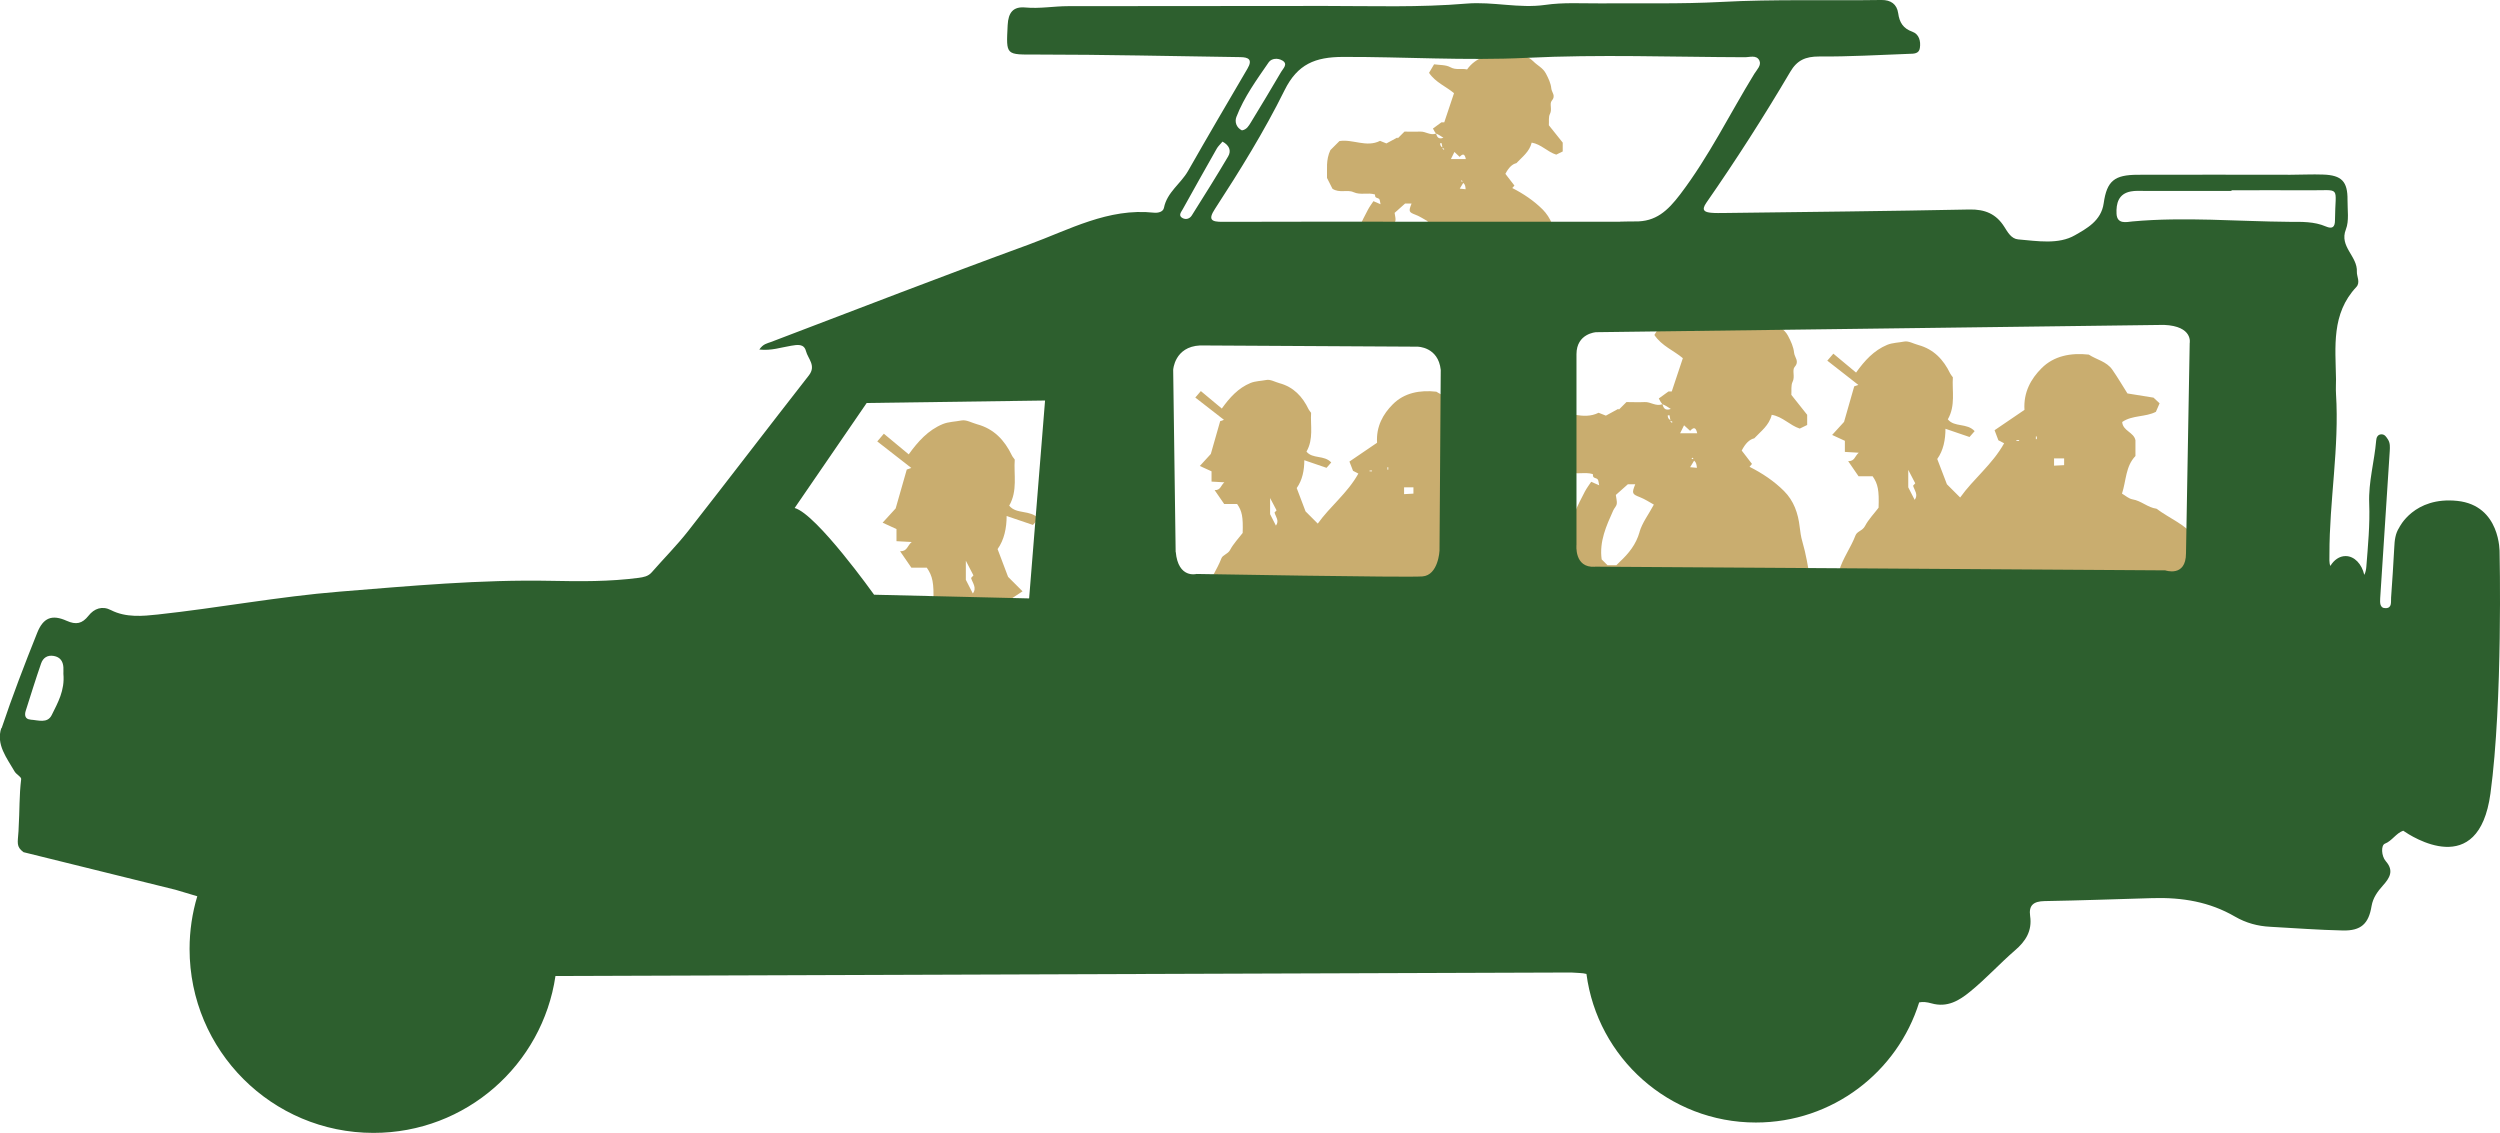 <?xml version="1.0" encoding="UTF-8"?>
<svg id="Layer_2" data-name="Layer 2" xmlns="http://www.w3.org/2000/svg" viewBox="0 0 243.31 110.29">
  <defs>
    <style>
      .cls-1 {
        fill: #2d5f2e;
      }

      .cls-1, .cls-2 {
        stroke-width: 0px;
      }

      .cls-2 {
        fill: #c9ad6f;
      }
    </style>
  </defs>
  <g id="Layer_1-2" data-name="Layer 1">
    <g>
      <g>
        <path class="cls-2" d="m172.85,84.35l.74-.02h-1.17l.43.02Z"/>
        <path class="cls-2" d="m215.75,56.17c-.64-1.21-1.35-2.39-2.32-3.42.12-.16.21-.29.28-.4-1.01-1.31-2.56-1.89-3.83-2.84-.85-.11-1.48-.77-2.33-.91-.37-.06-.7-.37-1.03-.56.42-1.28.34-2.65,1.31-3.66v-1.53c-.15-.79-1.23-.9-1.29-1.78.98-.68,2.25-.46,3.28-.99.11-.26.22-.51.36-.83-.23-.21-.47-.44-.59-.55-.92-.15-1.68-.27-2.54-.41-.47-.74-.94-1.55-1.47-2.31-.56-.81-1.56-.98-2.29-1.47-1.75-.19-3.4.12-4.6,1.33-1.02,1.02-1.77,2.33-1.66,4.05-.91.62-1.89,1.28-2.91,1.98.15.38.29.75.37.98.26.13.39.2.56.29-1.15,2.07-2.98,3.45-4.28,5.28-.51-.51-.97-.97-1.29-1.29-.34-.9-.62-1.64-.94-2.46.6-.83.8-1.89.8-2.94.82.28,1.57.54,2.34.8.19-.22.35-.4.5-.57-.75-.82-1.97-.35-2.61-1.15.77-1.34.4-2.78.49-4.09-.12-.17-.21-.26-.26-.37-.65-1.35-1.6-2.36-3.09-2.77-.46-.12-.96-.42-1.38-.34-.55.11-1.14.11-1.66.32-1.3.54-2.21,1.55-3.03,2.7-.69-.57-1.41-1.17-2.21-1.84-.18.2-.35.41-.59.68,1.04.81,2.01,1.56,3.02,2.36-.22.08-.37.13-.4.14-.35,1.22-.68,2.37-.99,3.46-.38.42-.72.78-1.16,1.27.48.22.83.38,1.24.57v1.08c.45.03.86.05,1.35.08-.39.32-.38.84-1.03.82.4.59.72,1.05,1.01,1.47h1.37c.52.75.64,1.36.58,3.06-.42.56-.98,1.13-1.33,1.8-.23.44-.76.5-.91.88-.45,1.19-1.23,2.22-1.6,3.45-.12.39-.24.86-.71,1.07-.58.26-1.14.54-1.74.83-.14-.36-.31-.64-.36-.95-.2-1.28-.41-2.55-.77-3.79-.14-.46-.2-.95-.26-1.43-.15-1.32-.57-2.53-1.52-3.48-.98-.98-2.13-1.74-3.36-2.36.08-.09.15-.18.24-.28-.33-.44-.66-.86-1-1.3q.53-1.04,1.22-1.19c.64-.69,1.45-1.25,1.7-2.29,1.07.18,1.76,1.03,2.73,1.34.23-.11.48-.23.72-.35v-.99c-.57-.71-1.05-1.32-1.54-1.94.03-.45-.05-.93.12-1.27.26-.5-.07-1.13.2-1.45.49-.55,0-.92-.05-1.36-.06-.6-.31-1.13-.6-1.68-.34-.64-.93-.88-1.38-1.33-.65-.64-1.46-.81-2.31-.95-.31-.05-.62-.15-.7-.18-1.76.29-3.34.59-4.36,2.01-.63-.15-1.23.1-1.87-.25-.5-.28-1.18-.22-1.81-.32-.2.34-.38.65-.57.95.71,1.07,1.92,1.53,2.77,2.26-.38,1.15-.73,2.2-1.08,3.24h-.32c-.41.29-.68.49-.94.68.13.26.23.43.35.56.27.1.5.25.82.46-.6.21-.71-.13-.82-.46-.64.24-1.14-.24-1.72-.21-.6.03-1.2,0-1.78,0-.26.25-.5.5-.74.74-.02-.03-.03-.06-.05-.08-.38.21-.76.41-1.21.66-.21-.08-.46-.18-.71-.28-1.51.76-3.03-.22-4.52.02-.38.38-.75.75-1.01,1.01-.53,1.11-.35,2.16-.38,3.1.24.47.44.87.61,1.2.76.51,1.66.07,2.34.38.81.37,1.59.01,2.4.26.01.07,0,.23.07.3.11.1.31.1.4.21.08.09.08.27.15.58-.34-.15-.51-.22-.78-.34-.18.27-.42.59-.61.94-.35.67-.69,1.34-1,2.03-.33.73-.53,1.5-.77,2.25-.34,1.04-.15,2.08-.23,3.12-.04.55.08,1.05.25,1.57.39,1.17,1.51,2.45,2.64,2.84.53.18,1.1.27,1.66.34.66.08,1.26-.25,1.89-.4.37-.09.73-.29,1.09-.49.55-.3.87-.84,1.4-1.13,1.22,2.38,2.1,3.07,3.86,4.11.19.45.41.94.64,1.47-.03,0-.06,0-.08,0l1.4,3.71c.1-.04.2-.07.32-.08.17.37.13.72.05,1.07l-.21,1.29s0,.05.01.08c-.01.01-.02.03-.03.04l-.27,1.7c0,.18-.02.36-.09.54l-.15,1.5c.01.34.03.69.03,1.02-.01.81,0,1.63,0,2.44,0,.86-.16,1.75.04,2.56.2.79-.01,1.64.26,2.33.32.79-.05,1.63.47,2.45l4.37.17c0-.82-.13-1.68.04-2.48.18-.87.29-1.73.2-2.59-.09-.86.35-1.63.27-2.46-.08-.85.26-1.61.48-2.38.1,1.11.1,2.24.33,3.32.19.87,0,1.79.28,2.57.31.9.07,1.75.21,2.6.08.46.2.91.32,1.43l10.66-.24,9.96-.72c-.31-1.5-.1-2.91.44-4.23.56-1.35.92-2.83,2.02-3.91.07-.07.04-.23.1-.61.3.63.54,1.02.67,1.45.14.46.18.95.27,1.43.08.44.03,1,.29,1.27.4.42-.04,1.05.48,1.36-.05.54.06,1.05.24,1.56.14.41.16.86.24,1.32l5.76-.5c-.03-.06-.07-.09-.06-.13.19-1.52-.23-3.01-.31-4.51-.03-.63-.14-1.3-.22-1.95-.08-.61-.32-1.19-.24-1.82-.57-.55-.13-1.32-.46-2-.28-.59-.09-1.43-.05-2.15.04-.56.16-1.13.28-1.68.03-.14.23-.25.43-.44,0,0,.02,0,.02,0l.95-3.28s-.06.01-.09.02c0-.07-.02-.15-.03-.22h.17l.37-1.26h.03c.73-1.99,1.44-3.87,2.26-5.83.79.85,1.64,1.39,2.45,1.99,1.09.81,2.24,1.27,3.64,1.36l1.87-.66c.07-.32.19-.62.24-.94.14-1.01-.1-1.97-.57-2.84Zm-56.18-4.39c-.35,1.22-1.06,2.09-1.94,2.91-.09.09-.18.18-.32.32h-.86c-.16-.17-.37-.38-.57-.57-.24-1.74.45-3.26,1.13-4.77.1-.22.3-.4.34-.62.04-.25-.05-.53-.09-.88.29-.26.69-.61,1.17-1.04h.72c-.36.89-.31.96.46,1.26.48.19.92.48,1.35.72-.51.96-1.14,1.77-1.4,2.68Zm3-10.87s-.02,0-.02,0c0,0,.01-.01.02-.02,0,0,0,.01,0,.02Zm-.26-.48c.06,0,.11-.02.17-.02l.09.48c-.23-.13-.25-.29-.26-.45Zm.39.72c-.06-.07-.11-.13-.17-.2.15.03.2.08.25.12-.03.03-.05.05-.08.08Zm1.79,4.32c.14-.23.24-.4.39-.64.21.18.24.4.27.7-.21-.02-.38-.04-.65-.06Zm.14-.85s.05-.05.08-.08c.04.04.07.09.11.13-.1.03-.15,0-.19-.05Zm-1.12-2.44c.15-.31.27-.54.39-.79.23.21.41.38.59.54.31-.33.55-.42.69.24h-1.67Zm16.27,17.28v.35c-.06.05-.12.13-.19.13-.19,0-.39-.02-.79-.04.46-.2.7-.32.98-.44Zm.01,8.3c.17,1.14-.15,2.26-.33,3.34-.16,1-.1,1.99-.21,2.98-.06.56-.3,1.09-.26,1.69.04.57-.06,1.12-.19,1.7-.19.8-.05,1.67-.05,2.51-.06,0-.12-.02-.19-.03-.02-.08-.07-.15-.07-.23.18-2.71-.41-5.39-.26-8.09-.35-1.1-.22-2.23-.27-3.35-.02-.43-.21-.84-.31-1.25.85-.47,1.52.28,2.34.09-.08.24-.23.45-.2.63Zm.2-4.01h-2.45c-.05-.13-.26-1.06-.25-1.12.89.07,1.77.15,2.7.22v.9Zm3.38,20.35h-1.01c.21-1.2.41-2.36.65-3.75.06.37.14.54.11.7-.18,1.01.33,1.95.26,3.05Zm2.97-35.46c-.2-.39-.39-.77-.62-1.21v-1.7c.26.51.46.89.68,1.31-.03.03-.11.12-.21.23.12.44.53.86.16,1.37Zm1.89,32.12c-.21.53-.22,1.04-.22,1.57,0,.5,0,1,0,1.51h-.69c.28-1.56.55-3.09.82-4.63l.12.03c.03-.49.03-.98.03-1.55.32.81.31.99,0,1.5-.03.56.11,1.13-.07,1.57Zm.34-3.37v-1.2c.29.39.18.8,0,1.2Zm.43-1.53c-.29-.39-.18-.8,0-1.2v1.2Zm.24-1.5h-.13v-1.29h.13v1.29Zm.27-2.74c.02.38.03.76.03,1.2-.29-.74-.3-.76-.03-1.2Zm.04-.18c.1-1.37.22-2.68.35-4,.25,1.36.29,2.71-.35,4Zm2.32-7.36h-1.51c-.03-.7-.01-1.41-.01-2.12,0-.68,0-1.36,0-2.14.2-.17.45-.39.77-.66.18.14.4.31.7.53.4-.48.83-1,1.38-1.66-.1,2.18-.89,4.04-1.32,6.04Zm4.64-21.17h-.26v-.09h.26v.09Zm1.72-.17h-.09v-.26h.09v.26Zm2.66,2.53c-.31.02-.62.03-.98.05v-.71h.98v.66Z"/>
      </g>
      <path class="cls-2" d="m131.74,83.17c-.28-1.38-.09-2.69.41-3.9.52-1.24.85-2.61,1.86-3.6.06-.06.04-.21.09-.56.27.58.5.94.62,1.34.13.42.17.88.25,1.32.08.4.03.92.27,1.17.37.39-.04.97.44,1.25-.05.5.06.97.22,1.44.13.37.15.79.22,1.22l5.31-.46c-.03-.05-.06-.09-.06-.12.18-1.4-.21-2.77-.29-4.16-.03-.58-.13-1.2-.21-1.8-.07-.56-.29-1.1-.22-1.68-.52-.51-.12-1.22-.42-1.84-.26-.55-.09-1.32-.04-1.99.03-.52.14-1.04.26-1.55.03-.13.21-.23.39-.41,0,0,.01,0,.02,0l.88-3.03s-.05.01-.08.02c0-.07-.02-.14-.02-.21h.16l.34-1.16h.02c.67-1.84,1.33-3.57,2.09-5.38.73.78,1.51,1.28,2.26,1.83,1.01.75,2.07,1.17,3.35,1.25l1.72-.6c.07-.29.18-.57.22-.86.13-.93-.1-1.81-.52-2.62-.59-1.12-1.25-2.2-2.14-3.15.11-.15.19-.27.26-.36-.93-1.21-2.36-1.74-3.53-2.62-.78-.1-1.36-.71-2.15-.84-.34-.06-.64-.34-.95-.52.39-1.18.32-2.44,1.21-3.37v-1.42c-.13-.73-1.13-.83-1.19-1.64.91-.63,2.07-.43,3.02-.91.1-.24.21-.47.33-.76-.21-.2-.44-.41-.55-.51-.84-.14-1.55-.25-2.34-.38-.43-.69-.87-1.43-1.35-2.13-.52-.75-1.44-.9-2.11-1.35-1.61-.18-3.13.11-4.24,1.23-.94.94-1.63,2.15-1.53,3.74-.84.57-1.74,1.18-2.69,1.83.13.35.26.69.35.9.24.12.36.18.52.27-1.06,1.91-2.75,3.18-3.95,4.87-.47-.47-.89-.89-1.19-1.19-.32-.83-.57-1.51-.86-2.27.55-.77.74-1.74.74-2.71.76.26,1.45.49,2.16.74.18-.2.32-.36.46-.52-.69-.75-1.82-.32-2.41-1.06.71-1.23.37-2.56.45-3.77-.11-.16-.19-.24-.24-.34-.6-1.25-1.47-2.18-2.85-2.55-.43-.12-.88-.39-1.27-.31-.51.1-1.06.1-1.53.29-1.2.49-2.04,1.43-2.8,2.49-.64-.53-1.3-1.08-2.04-1.7-.16.19-.32.37-.54.63.96.75,1.85,1.44,2.79,2.17-.2.07-.34.12-.37.13-.32,1.12-.63,2.19-.91,3.19-.35.39-.66.72-1.07,1.17.44.2.76.35,1.14.52v1c.41.02.79.05,1.25.07-.36.3-.35.78-.95.76.37.54.66.96.93,1.35h1.26c.48.69.59,1.25.54,2.82-.39.51-.9,1.04-1.23,1.66-.21.4-.7.46-.84.81-.42,1.1-1.13,2.05-1.48,3.18-.11.36-.22.8-.65.99-.53.24-1.05.5-1.6.76-.13-.33-.29-.59-.33-.87m3.31,2.74v.33c-.06.04-.11.12-.17.12-.18,0-.36-.02-.73-.04.42-.19.65-.29.9-.41Zm6.06-9.98c-.18-.36-.36-.71-.57-1.12v-1.57c.24.47.43.82.63,1.2-.02.03-.1.11-.2.21.11.41.49.79.14,1.27Zm2.05,26.51v-1.1c.27.36.17.73,0,1.1Zm.39-1.41c-.27-.36-.17-.74,0-1.1v1.1Zm.22-1.39h-.12v-1.19h.12v1.19Zm.24-2.52c.02.35.02.7.02,1.11-.27-.68-.27-.7-.02-1.11Zm.03-.17c.09-1.26.2-2.47.32-3.69.23,1.26.26,2.5-.32,3.69Zm2.14-6.79h-1.4c-.03-.65-.01-1.3-.01-1.95,0-.63,0-1.26,0-1.97.18-.16.42-.36.71-.61.17.13.37.28.64.49.37-.45.77-.92,1.28-1.53-.09,2.01-.82,3.72-1.22,5.57Zm4.28-19.52h-.24v-.08h.24v.08Zm1.58-.16h-.08v-.24h.08v.24Zm2.45,2.33c-.28.02-.57.03-.91.05v-.66h.91v.61Z"/>
      <g>
        <path class="cls-2" d="m148.91,52.39h.65c-.35-.01-.69-.01-1.02-.01h.37Z"/>
        <path class="cls-2" d="m152.67,28.82c-.12-.31-.27-.56-.31-.83-.17-1.12-.36-2.23-.68-3.32-.12-.41-.18-.83-.23-1.25-.13-1.15-.5-2.22-1.33-3.05-.86-.85-1.86-1.52-2.94-2.07.07-.08.13-.16.21-.24-.29-.38-.58-.75-.88-1.14q.47-.91,1.07-1.04c.56-.6,1.27-1.1,1.49-2,.93.16,1.54.91,2.39,1.17.2-.1.42-.2.63-.31v-.86c-.5-.62-.92-1.16-1.35-1.69.03-.39-.05-.81.11-1.11.23-.44-.07-.99.17-1.27.43-.49,0-.81-.04-1.19-.05-.53-.28-.99-.53-1.47-.3-.56-.82-.77-1.21-1.17-.57-.56-1.28-.71-2.02-.83-.27-.05-.54-.14-.62-.15-1.54.26-2.93.51-3.82,1.76-.55-.13-1.08.09-1.63-.22-.44-.24-1.03-.2-1.58-.28-.18.3-.34.57-.49.83.62.93,1.68,1.34,2.43,1.98-.34,1-.64,1.92-.95,2.84h-.28c-.36.26-.59.43-.82.6.12.23.2.38.3.49.23.09.44.22.72.41-.52.19-.62-.11-.72-.41-.56.21-1-.21-1.51-.19-.52.02-1.05,0-1.56,0-.22.22-.44.44-.65.65-.02-.02-.03-.05-.05-.07-.33.18-.67.36-1.06.57-.18-.07-.41-.16-.62-.25-1.32.67-2.65-.19-3.95.02-.34.34-.66.65-.88.88-.46.97-.3,1.89-.33,2.71.21.42.38.76.53,1.05.67.45,1.46.06,2.04.33.71.32,1.39.01,2.1.23.01.06,0,.2.06.26.09.09.27.09.35.18.07.08.07.24.13.51-.3-.13-.45-.2-.69-.3-.16.24-.37.52-.53.82-.31.58-.61,1.17-.88,1.77-.29.64-.46,1.31-.68,1.97-.3.91-.13,1.82-.2,2.73-.04.48.07.92.22,1.37.34,1.03,1.32,2.14,2.31,2.48.46.16.96.23,1.45.29.58.07,1.11-.22,1.65-.35.33-.08.64-.26.95-.42.48-.26.76-.73,1.22-.99,1.07,2.09,1.84,2.69,3.38,3.6.17.39.36.82.56,1.29-.03,0-.05,0-.07,0l1.23,3.25c.08-.04.18-.06.28-.07.15.32.12.63.04.93l-.18,1.13s0,.05.01.07c-.01.01-.02.02-.03.04l-.24,1.48c0,.16-.02.32-.07.47l-.13,1.31c0,.3.03.6.02.89-.01.71,0,1.42,0,2.14,0,.75-.14,1.53.04,2.24.17.69-.01,1.43.23,2.03.28.69-.05,1.43.41,2.15l3.82.15c0-.72-.11-1.47.03-2.17.15-.76.26-1.51.18-2.27-.08-.75.3-1.43.23-2.15-.07-.74.23-1.41.42-2.09.09.97.09,1.96.29,2.91.17.76,0,1.57.24,2.25.27.78.06,1.53.18,2.28.07.4.18.8.28,1.25m-12.57-28.48c-.3,1.07-.93,1.83-1.7,2.55-.08.08-.16.16-.28.28h-.76c-.14-.14-.33-.33-.5-.5-.21-1.53.4-2.85.99-4.18.08-.19.27-.35.3-.54.04-.22-.04-.46-.08-.77.25-.23.61-.54,1.02-.91h.63c-.31.78-.27.84.4,1.1.42.16.8.42,1.18.63-.45.84-.99,1.55-1.22,2.35Zm2.62-9.51s-.01,0-.02,0c0,0,.01-.01.02-.02,0,0,0,.01,0,.02Zm-.23-.42s.1-.01.15-.02l.08.42c-.2-.11-.21-.26-.23-.4Zm.35.63c-.05-.06-.1-.12-.15-.18.13.03.18.07.22.11-.02.02-.05.05-.07.07Zm1.57,3.78c.12-.2.21-.35.34-.56.19.16.21.35.23.62-.19-.02-.33-.03-.57-.06Zm.12-.74s.05-.05.07-.07c.03.04.06.07.1.11-.09.03-.13,0-.17-.04Zm-.98-2.14c.13-.27.23-.47.34-.69.2.19.36.33.51.48.27-.29.48-.37.6.21h-1.46Z"/>
      </g>
      <path class="cls-2" d="m99.52,57.55c-.56-.56-1.06-1.06-1.41-1.41-.37-.99-.68-1.8-1.02-2.7.65-.91.88-2.07.88-3.22.9.31,1.72.59,2.56.87.21-.24.38-.43.55-.62-.82-.89-2.16-.38-2.86-1.26.84-1.46.43-3.04.54-4.48-.13-.19-.23-.29-.28-.41-.71-1.48-1.75-2.59-3.39-3.03-.51-.14-1.05-.46-1.51-.37-.6.12-1.25.12-1.82.35-1.43.59-2.42,1.7-3.32,2.95-.75-.63-1.55-1.29-2.42-2.01-.19.22-.38.44-.64.75,1.14.89,2.2,1.71,3.31,2.58-.24.08-.4.14-.44.16-.38,1.33-.74,2.6-1.08,3.78-.42.46-.79.86-1.27,1.39.52.24.91.41,1.35.62v1.18c.49.03.94.05,1.48.08-.43.35-.42.92-1.13.9.44.64.79,1.15,1.1,1.6h1.5c.57.82.7,1.49.64,3.35-.46.61-1.07,1.24-1.46,1.97-.25.48-.83.54-.99.97-.49,1.3-1.34,2.44-1.76,3.78-.13.43-.26.94-.78,1.17m8.83-8.73c-.22-.42-.43-.84-.68-1.33v-1.86c.29.56.51.98.74,1.43-.03.03-.12.13-.23.25.13.48.59.94.17,1.51Z"/>
      <path class="cls-1" d="m.15,70.89c1.05-3.13,2.24-6.23,3.47-9.3.59-1.48,1.44-1.81,2.87-1.17.92.41,1.51.28,2.12-.49.56-.71,1.34-.99,2.19-.55,1.46.75,3.12.58,4.53.43,5.92-.64,11.78-1.75,17.73-2.23,6.86-.55,13.7-1.19,20.59-1.05,2.84.06,5.68.08,8.5-.29.49-.07.93-.14,1.28-.54,1.17-1.34,2.43-2.6,3.53-4,3.94-5.03,7.82-10.12,11.76-15.16.74-.95-.08-1.61-.28-2.37-.19-.74-.84-.62-1.44-.52-.98.16-1.94.5-3.1.37.37-.55.77-.6,1.12-.73,8.36-3.18,16.71-6.42,25.11-9.49,3.94-1.44,7.73-3.58,12.18-3.1.39.04.89-.07.97-.47.3-1.52,1.63-2.34,2.34-3.58,1.9-3.34,3.85-6.66,5.79-9.97.51-.87.13-1.11-.7-1.12-6.58-.09-13.17-.25-19.75-.25-3.1,0-3.04.14-2.89-2.86.06-1.24.55-1.83,1.72-1.72,1.4.13,2.78-.13,4.17-.13,8.33,0,16.66-.01,24.98-.02,4.6,0,9.21.16,13.8-.23,2.57-.21,5.09.49,7.63.13,1.78-.26,3.55-.14,5.33-.15,3.94-.03,7.89.07,11.82-.14,5.2-.28,10.39-.11,15.59-.19.91-.01,1.5.4,1.63,1.29.12.89.48,1.48,1.38,1.8.66.24.83.92.73,1.58-.08.57-.59.56-1.02.57-2.93.11-5.86.28-8.79.26-1.31,0-2.14.35-2.81,1.5-2.56,4.34-5.28,8.59-8.16,12.73-.52.75-.17.92.48.98.43.04.87.02,1.3.02,7.94-.1,15.88-.18,23.82-.34,1.51-.03,2.6.42,3.4,1.69.33.52.67,1.16,1.35,1.22,1.87.16,3.93.52,5.53-.41,1.09-.63,2.55-1.38,2.79-3.11.31-2.2,1.07-2.76,3.3-2.77,4.96-.02,9.92,0,14.87,0,1.06,0,2.12-.06,3.18-.02,1.82.06,2.4.68,2.38,2.48-.01.96.17,2.02-.16,2.86-.67,1.69,1.16,2.6,1.07,4.14-.02.41.36,1.02-.05,1.46-2.45,2.61-2.03,5.83-1.98,8.97,0,.48-.03.96,0,1.44.33,5.22-.65,10.39-.64,15.6,0,.41-.04.85.09,1.14.35-.58.88-.96,1.48-.96.86,0,1.58.77,1.82,1.83.13-.24.18-.54.2-.78.16-2.05.36-4.12.28-6.18-.08-2.1.51-4.08.68-6.13.02-.29.15-.58.51-.59.34,0,.48.27.64.51.22.35.19.73.17,1.12l-.93,14.32c-.02.42-.06.99.55.97.62-.02.48-.62.51-1.02.12-1.63.22-3.26.31-4.89.03-.68.1-1.35.48-1.93,0,0,1.43-3.04,5.65-2.6,4.23.44,4.12,5.01,4.12,5.01,0,0,.33,14.46-.89,23.47-1.15,8.46-7.7,4.17-8.49,3.62-.68.23-1.1,1-1.78,1.26-.39.15-.36,1.19.08,1.7.83.94.38,1.64-.28,2.38-.51.57-.96,1.18-1.1,1.99-.28,1.73-1.03,2.42-2.8,2.38-2.35-.05-4.71-.23-7.06-.36-1.22-.06-2.36-.37-3.43-.99-2.48-1.44-5.13-1.88-8.01-1.8-3.51.1-7.02.23-10.53.29-1.06.02-1.55.4-1.4,1.45.21,1.44-.42,2.45-1.49,3.36-1.49,1.29-2.82,2.76-4.35,4-1.04.85-2.21,1.59-3.77,1.14-.43-.12-.83-.17-1.19-.09-2.11,6.77-8.43,11.69-15.89,11.69-8.45,0-15.42-6.3-16.49-14.46-.19-.05-.4-.08-.63-.09-.28-.02-.57-.03-.85-.05l-98.86.34c-1.27,8.64-8.71,15.27-17.71,15.27-9.89,0-17.9-8.01-17.9-17.9,0-1.78.26-3.5.75-5.13-.84-.25-1.82-.54-2.11-.63l-14.8-3.66c-.74-.55-.56-.91-.49-2.04.13-2.31.06-3.38.26-5.07.03-.21-.46-.45-.63-.73-.76-1.32-1.84-2.64-1.3-4.25ZM118.97,13.79c-.21.26-.43.45-.56.69-1.11,1.96-2.22,3.93-3.31,5.9-.15.27-.46.61,0,.85.33.17.69.06.89-.26,1.2-1.91,2.4-3.81,3.54-5.75.33-.56.1-1.09-.56-1.44Zm5.83-7.9c-.42-.26-1.05-.23-1.33.18-1.17,1.7-2.39,3.37-3.14,5.31-.18.48-.01,1.04.54,1.31.47-.08.66-.44.86-.76,1-1.64,1.99-3.28,2.96-4.94.19-.33.69-.75.12-1.1Zm98.01,15.7c1.2,0,2.41-.04,3.55.45.63.27.89.07.89-.6.02-3.44.7-2.89-2.58-2.92-2.5-.02-4.99,0-7.49,0,0,.02,0,.04,0,.06-2.83,0-5.67,0-8.5,0-.43,0-.87-.03-1.29.05-1.22.22-1.45,1.18-1.4,2.18.06,1.04.96.8,1.56.74,5.09-.46,10.17,0,15.26.04Zm-67.6,33.56l55.52.36s2.02.71,2.02-1.66l.36-20.45s.36-1.66-2.5-1.78l-55.28.71s-1.9.12-1.9,2.14v18.55s-.24,2.26,1.78,2.14Zm2.48-33.58c.48,0,.96-.03,1.44-.02,2.02.04,3.17-1.03,4.39-2.63,2.81-3.69,4.82-7.83,7.22-11.74.25-.4.71-.83.49-1.29-.28-.58-.95-.31-1.44-.32-7.07-.02-14.16-.29-21.22.06-5.98.29-11.92-.11-17.88-.09-2.67.01-4.4.68-5.67,3.24-1.98,4-4.34,7.81-6.78,11.56-.68,1.04-.36,1.26.76,1.25,6.64-.03,13.28-.01,19.92-.01,6.26,0,12.51,0,18.77,0Zm-43.26,32.15c.24,2.62,2.02,2.14,2.02,2.14,0,0,20.45.36,21.99.24,1.55-.12,1.66-2.5,1.66-2.5l.12-17.6c-.24-2.26-2.26-2.26-2.26-2.26l-21.16-.12c-2.5.12-2.62,2.38-2.62,2.38l.24,17.71Zm-29.37,4.16l15.1.36,1.55-19.26-17.36.24-7.01,10.22c2.14.59,7.73,8.44,7.73,8.44ZM2.97,70.04c.73.04,1.65.41,2.07-.46.58-1.18,1.28-2.37,1.13-4,0-.07.01-.36,0-.64-.04-.59-.32-.99-.93-1.1-.62-.11-1.05.18-1.24.73-.53,1.53-1.01,3.08-1.5,4.62-.13.42-.05.81.46.84Z"/>
    </g>
  </g>
</svg>